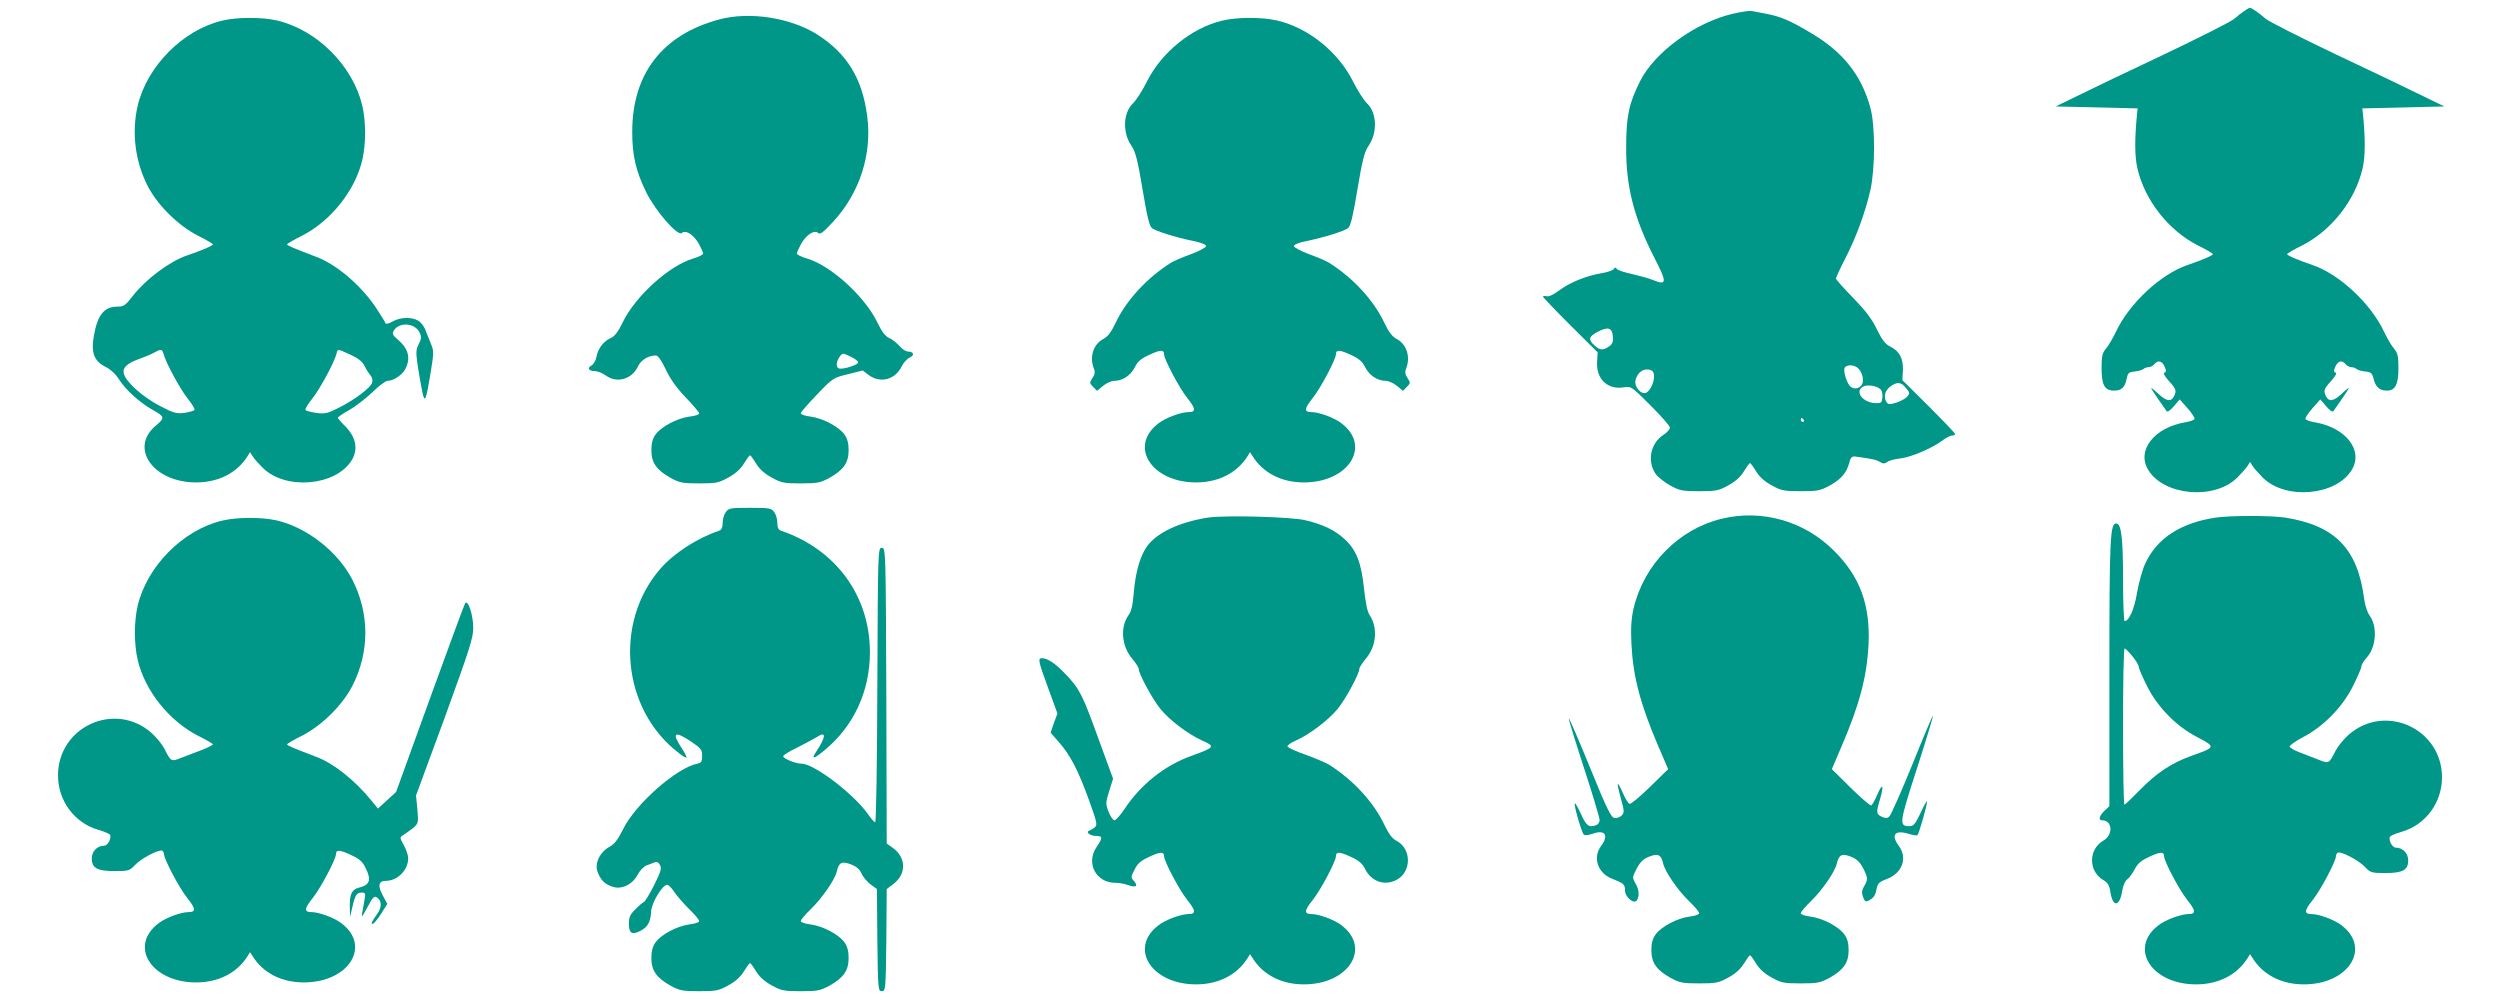 <?xml version="1.0" standalone="no"?>
<!DOCTYPE svg PUBLIC "-//W3C//DTD SVG 20010904//EN"
 "http://www.w3.org/TR/2001/REC-SVG-20010904/DTD/svg10.dtd">
<svg version="1.0" xmlns="http://www.w3.org/2000/svg"
 width="1280pt" height="512pt" viewBox="0 0 1280 512"
 preserveAspectRatio="xMidYMid meet">
<g transform="translate(0,512) scale(0.1,-0.1)"
fill="#009688" stroke="none">
<path d="M11490 5063 c-14 -9 -36 -26 -50 -39 -14 -13 -178 -96 -365 -185
-187 -88 -387 -184 -445 -213 l-105 -51 210 -5 210 -5 -3 -25 c-13 -131 -13
-221 2 -284 38 -162 159 -316 308 -392 43 -21 78 -42 78 -45 0 -7 -56 -31
-130 -56 -136 -46 -298 -196 -366 -341 -15 -31 -37 -70 -50 -85 -20 -24 -24
-39 -24 -101 0 -88 16 -116 64 -116 39 0 56 17 65 63 6 28 11 32 41 35 19 2
39 8 45 13 5 5 17 9 26 9 9 0 22 7 29 15 19 23 39 18 53 -12 9 -21 9 -27 -1
-31 -8 -2 0 -17 23 -43 38 -42 40 -50 25 -80 -16 -28 -40 -23 -84 19 -21 20
-35 30 -31 22 7 -13 54 -82 78 -115 4 -6 19 3 37 25 l30 35 40 -45 c22 -25 38
-49 36 -55 -1 -5 -22 -13 -47 -17 -160 -27 -251 -144 -190 -244 81 -133 340
-155 456 -39 22 22 46 49 53 60 l12 20 13 -20 c6 -11 30 -38 52 -60 116 -116
375 -94 456 39 61 100 -30 217 -190 244 -25 4 -46 12 -47 17 -2 6 14 30 36 55
l40 45 30 -35 c18 -22 33 -31 37 -25 24 33 71 102 78 115 4 8 -10 -2 -31 -22
-44 -42 -68 -47 -84 -19 -15 30 -13 38 25 80 23 26 31 41 23 43 -10 4 -10 10
-1 31 14 30 34 35 53 12 7 -8 20 -15 29 -15 9 0 21 -4 26 -9 6 -5 25 -11 44
-13 30 -3 36 -7 44 -38 10 -42 31 -60 68 -60 43 0 59 32 59 116 0 62 -4 77
-24 101 -13 15 -35 54 -50 85 -68 145 -230 295 -366 341 -74 25 -130 49 -130
56 0 3 35 24 78 45 149 76 270 230 308 392 15 63 15 153 2 284 l-3 25 210 5
210 5 -105 51 c-58 29 -258 125 -445 213 -187 89 -351 172 -365 185 -28 25
-71 56 -80 56 -3 0 -17 -7 -30 -17z"/>
<path d="M8874 5050 c-190 -43 -401 -195 -477 -346 -57 -114 -71 -179 -71
-339 -1 -201 40 -361 145 -566 65 -126 64 -142 -7 -113 -21 9 -70 22 -108 31
-39 8 -74 20 -78 26 -6 9 -10 9 -16 -1 -5 -7 -33 -16 -63 -21 -78 -13 -163
-48 -216 -88 -28 -21 -53 -33 -64 -30 -11 3 -19 2 -19 -2 0 -3 63 -69 140
-146 l140 -139 -3 -51 c-4 -87 55 -142 138 -128 36 6 39 4 136 -93 54 -54 99
-105 99 -114 0 -8 -15 -25 -34 -37 -66 -43 -84 -136 -38 -201 11 -15 44 -41
74 -58 48 -26 62 -29 148 -29 87 0 100 3 149 30 37 20 63 44 80 72 14 23 28
42 31 42 3 0 17 -19 31 -42 17 -28 43 -52 80 -72 49 -27 62 -30 149 -30 86 0
100 3 148 29 59 33 86 64 100 116 6 26 14 34 28 33 83 -11 112 -17 129 -28 17
-10 24 -10 38 0 9 7 40 15 68 18 56 7 164 53 216 93 17 13 39 24 47 24 9 0 16
3 16 8 0 4 -61 68 -135 142 l-135 134 3 51 c2 60 -18 98 -66 121 -24 12 -41
34 -67 87 -25 53 -58 96 -122 162 -49 50 -88 94 -88 99 0 5 22 53 49 105 56
110 100 230 127 346 25 109 26 333 0 424 -45 165 -139 284 -299 379 -111 67
-161 88 -237 102 -34 6 -67 13 -73 14 -7 2 -49 -4 -93 -14z m-616 -1652 c2
-28 -2 -40 -20 -52 -30 -21 -47 -20 -75 6 -32 30 -29 44 15 68 54 29 76 23 80
-22z m1256 -164 c22 -21 31 -64 19 -83 -13 -21 -40 -26 -58 -11 -18 15 -38 77
-31 95 7 20 51 19 70 -1z m-1046 -32 c5 -31 -16 -80 -38 -92 -26 -14 -65 30
-56 64 9 36 35 58 65 54 19 -2 27 -10 29 -26z m1291 -69 c20 -24 20 -27 5 -45
-10 -10 -35 -23 -56 -30 -33 -10 -41 -9 -49 3 -16 26 -9 57 17 78 36 28 58 26
83 -6z m-132 -5 c8 -6 13 -25 11 -42 -3 -28 -6 -31 -36 -30 -65 3 -107 58 -64
84 19 12 68 6 89 -12z m-392 -158 c3 -5 1 -10 -4 -10 -6 0 -11 5 -11 10 0 6 2
10 4 10 3 0 8 -4 11 -10z"/>
<path d="M3681 5020 c-290 -78 -444 -278 -444 -575 0 -120 18 -200 72 -310 48
-97 162 -227 182 -208 19 18 60 -8 87 -55 12 -22 22 -44 22 -50 0 -6 -24 -18
-52 -26 -122 -36 -295 -193 -359 -325 -24 -50 -42 -73 -62 -82 -36 -15 -65
-53 -73 -95 -3 -19 -15 -39 -25 -45 -25 -13 -15 -29 17 -29 14 0 38 -10 55
-22 57 -42 134 -21 166 47 16 33 53 55 92 55 10 0 28 -26 49 -70 22 -48 55
-95 102 -144 39 -40 70 -78 70 -83 0 -6 -23 -13 -50 -16 -62 -8 -144 -51 -173
-91 -16 -22 -22 -46 -22 -81 0 -64 26 -101 97 -141 48 -26 62 -29 148 -29 87
0 100 3 149 30 37 20 63 44 80 72 14 23 28 42 31 42 3 0 17 -19 31 -42 17 -28
43 -52 80 -72 49 -27 62 -30 149 -30 86 0 100 3 148 29 71 40 97 77 97 141 0
35 -6 59 -22 81 -29 40 -111 83 -173 91 -27 3 -50 11 -50 17 0 6 38 49 83 96
80 84 84 86 158 104 l76 19 32 -24 c59 -43 135 -23 168 46 9 18 27 38 40 44
27 12 22 31 -8 31 -11 0 -31 13 -44 29 -14 15 -37 34 -52 40 -20 9 -38 32 -62
82 -64 132 -237 289 -358 325 -29 8 -53 20 -53 26 0 6 10 28 22 50 27 47 68
73 87 55 10 -9 26 3 76 57 137 148 201 347 175 542 -25 191 -102 318 -252 415
-137 88 -350 122 -507 79z m678 -1728 c19 -9 34 -21 35 -27 1 -13 -80 -39
-100 -31 -16 6 -12 38 8 64 13 15 15 15 57 -6z"/>
<path d="M1136 5014 c-200 -48 -383 -233 -431 -435 -32 -137 -13 -287 52 -413
52 -99 155 -200 255 -252 43 -21 78 -42 78 -45 0 -7 -56 -31 -130 -56 -90 -30
-213 -122 -280 -208 -38 -49 -46 -55 -79 -55 -67 0 -101 -41 -120 -147 -16
-87 0 -131 57 -160 27 -13 54 -38 71 -65 36 -56 106 -119 175 -158 60 -34 61
-39 14 -79 -138 -115 -13 -291 206 -291 115 0 210 49 264 135 l12 20 13 -20
c6 -11 30 -38 52 -60 116 -116 375 -94 456 39 35 58 21 122 -40 180 -17 17
-31 33 -31 37 0 4 26 22 57 39 32 18 85 59 119 91 33 33 68 59 78 59 30 0 75
30 91 60 29 56 17 105 -39 152 -26 22 -29 30 -20 45 28 46 108 40 132 -9 11
-23 10 -32 -4 -60 -15 -29 -15 -42 -5 -113 7 -44 17 -102 23 -130 13 -63 19
-49 43 98 16 98 17 110 2 145 -8 20 -21 52 -28 70 -6 19 -23 41 -36 49 -32 21
-93 20 -133 -3 -19 -11 -34 -15 -36 -9 -2 6 -23 39 -46 75 -76 116 -204 226
-309 265 -118 45 -149 58 -149 64 0 3 35 24 78 45 147 76 270 230 307 387 19
82 19 196 0 278 -49 205 -231 387 -436 436 -79 18 -205 18 -283 -1z m-299
-1705 c12 -46 83 -177 122 -227 23 -29 40 -56 37 -61 -3 -4 -26 -11 -52 -15
-41 -5 -55 -1 -126 36 -87 45 -174 123 -184 165 -8 31 17 54 86 78 25 9 56 22
70 30 34 19 41 18 47 -6z m957 -5 c40 -18 61 -35 72 -57 9 -18 23 -40 31 -49
9 -10 12 -25 8 -38 -8 -26 -92 -89 -173 -129 -55 -28 -69 -31 -113 -25 -27 4
-52 10 -55 15 -3 5 14 32 37 61 39 50 110 181 122 227 6 26 3 26 71 -5z"/>
<path d="M6256 5014 c-156 -38 -309 -162 -384 -312 -23 -46 -55 -96 -71 -111
-51 -48 -55 -151 -7 -219 20 -30 31 -72 56 -222 23 -139 35 -188 48 -198 21
-16 124 -48 212 -66 40 -8 65 -18 65 -26 0 -7 -34 -25 -76 -41 -42 -15 -89
-35 -105 -45 -123 -78 -228 -192 -283 -309 -21 -45 -40 -69 -61 -80 -51 -26
-73 -91 -50 -150 8 -20 6 -32 -7 -51 -15 -24 -15 -26 4 -45 l20 -20 30 25 c17
14 43 26 57 26 43 0 84 27 106 69 15 31 32 45 76 65 56 26 74 26 74 2 0 -25
78 -173 119 -224 44 -55 45 -72 6 -72 -38 0 -117 -29 -153 -57 -155 -117 -37
-303 192 -303 115 0 210 49 264 135 l12 20 13 -20 c53 -86 148 -135 263 -135
229 0 347 186 192 303 -36 28 -115 57 -153 57 -39 0 -38 17 6 72 41 51 119
199 119 224 0 24 18 24 74 -2 44 -20 61 -34 76 -65 22 -42 63 -69 106 -69 14
0 40 -12 57 -26 l30 -25 20 20 c19 19 19 21 4 45 -13 19 -15 31 -7 51 23 59 1
124 -50 150 -21 11 -40 35 -61 80 -55 117 -160 231 -283 309 -16 10 -63 30
-105 45 -42 16 -76 34 -76 41 0 8 25 18 65 26 88 18 191 50 212 66 13 10 25
59 48 198 25 150 36 192 56 222 48 68 44 171 -7 219 -16 15 -48 65 -71 111
-76 152 -228 275 -389 313 -79 18 -205 18 -283 -1z"/>
<path d="M3716 2498 c-9 -12 -16 -37 -16 -56 0 -22 -6 -35 -17 -39 -112 -37
-232 -115 -301 -194 -241 -276 -197 -723 93 -944 19 -16 37 -26 40 -23 2 2 -9
24 -25 48 -53 80 -36 90 50 32 49 -33 55 -41 55 -72 0 -29 -4 -36 -25 -40
-107 -22 -318 -208 -380 -336 -27 -54 -44 -76 -70 -90 -48 -26 -76 -83 -61
-126 15 -43 37 -65 77 -78 47 -16 102 11 129 62 11 21 31 42 45 47 14 5 33 12
42 16 11 4 20 0 27 -14 10 -17 4 -35 -30 -103 -23 -46 -47 -85 -53 -87 -6 -2
-26 -19 -43 -37 -27 -26 -33 -40 -33 -73 0 -50 15 -59 59 -37 38 20 52 45 55
101 3 45 58 135 82 135 7 0 21 -15 33 -32 11 -18 45 -58 75 -88 31 -30 56 -59
56 -66 0 -6 -23 -14 -50 -17 -62 -8 -144 -51 -173 -91 -16 -22 -22 -46 -22
-81 0 -64 26 -101 97 -141 48 -26 62 -29 148 -29 87 0 100 3 149 30 37 20 63
44 80 72 14 23 28 42 31 42 3 0 17 -19 31 -42 17 -28 43 -52 80 -72 49 -27 62
-30 149 -30 86 0 100 3 148 29 71 40 97 77 97 141 0 35 -6 59 -22 81 -29 40
-111 83 -173 91 -27 3 -50 11 -50 17 0 7 23 34 51 61 59 57 125 153 134 195
10 45 26 52 73 34 28 -11 44 -26 53 -46 6 -16 27 -41 45 -55 l34 -25 2 -262
c3 -253 4 -261 23 -261 19 0 20 8 23 261 l2 262 34 26 c68 51 66 136 -3 185
l-31 22 -2 757 c-3 749 -3 757 -23 757 -20 0 -20 -8 -23 -702 -1 -387 -6 -703
-11 -703 -4 0 -21 18 -36 40 -71 103 -277 260 -341 260 -31 0 -94 26 -94 38 0
6 33 26 73 45 39 20 84 44 99 53 49 33 48 3 -2 -73 -29 -44 -15 -41 43 7 148
122 231 301 231 500 0 290 -175 528 -456 623 -12 4 -18 17 -18 39 0 19 -7 44
-16 56 -14 20 -23 22 -124 22 -101 0 -110 -2 -124 -22z"/>
<path d="M6185 2470 c-145 -23 -257 -75 -310 -144 -36 -48 -61 -132 -70 -240
-5 -65 -13 -97 -27 -116 -43 -59 -36 -157 17 -220 19 -23 35 -47 35 -54 0 -25
69 -153 110 -204 46 -58 143 -131 214 -163 70 -31 67 -35 -54 -79 -137 -49
-260 -147 -343 -273 -21 -31 -44 -57 -51 -57 -7 0 -21 20 -30 43 -16 42 -15
47 3 107 l20 63 -75 205 c-82 226 -95 253 -168 330 -51 54 -92 82 -121 82 -22
0 -20 -12 32 -154 l47 -129 -18 -49 -17 -49 41 -47 c59 -66 101 -147 155 -297
43 -119 45 -130 29 -142 -9 -7 -21 -14 -27 -16 -21 -7 5 -27 34 -27 35 0 36
-9 4 -56 -57 -83 -4 -184 96 -184 18 0 47 -5 66 -12 39 -14 52 -5 29 21 -17
18 -16 21 3 59 16 32 33 46 77 66 56 26 74 26 74 2 0 -25 78 -173 119 -224 44
-55 45 -72 6 -72 -38 0 -117 -29 -153 -57 -155 -117 -37 -303 192 -303 115 0
210 49 264 135 l12 20 13 -20 c53 -86 148 -135 263 -135 229 0 347 186 192
303 -36 28 -115 57 -153 57 -39 0 -38 17 6 72 41 51 119 199 119 224 0 24 18
24 74 -2 44 -20 61 -34 76 -65 33 -63 99 -86 160 -54 78 40 78 160 0 200 -21
11 -40 35 -61 80 -55 117 -160 231 -283 309 -16 10 -70 33 -119 51 -50 17 -93
37 -95 43 -2 6 18 20 44 31 71 32 167 105 214 163 41 51 110 179 110 204 0 7
16 31 35 54 52 62 60 156 19 218 -13 18 -22 62 -30 137 -14 134 -39 199 -100
255 -49 45 -108 74 -199 96 -72 18 -411 27 -500 14z"/>
<path d="M8815 2464 c-220 -53 -398 -234 -451 -459 -12 -53 -15 -97 -11 -185
9 -167 45 -304 138 -522 l50 -116 -93 -91 c-51 -50 -98 -89 -105 -87 -7 3 -22
28 -34 56 -12 28 -24 49 -26 47 -2 -3 5 -36 16 -76 18 -64 18 -72 4 -86 -8 -9
-25 -15 -37 -13 -17 2 -39 46 -126 260 -58 142 -106 254 -108 250 -1 -5 34
-119 78 -254 44 -135 80 -255 80 -266 0 -11 -7 -23 -16 -26 -38 -15 -51 -6
-79 55 -15 33 -29 58 -32 56 -6 -7 34 -148 46 -160 5 -5 22 -4 44 4 64 23 86
-6 45 -62 -45 -60 -18 -140 58 -169 57 -22 64 -28 64 -59 0 -35 47 -73 61 -50
14 22 11 55 -8 87 -16 29 -16 31 7 75 18 34 34 50 64 61 45 18 61 10 71 -34 9
-42 75 -138 134 -195 28 -27 51 -54 51 -61 0 -6 -23 -14 -50 -17 -62 -8 -144
-51 -173 -91 -16 -22 -22 -46 -22 -81 0 -64 26 -101 97 -141 48 -26 62 -29
148 -29 87 0 100 3 149 30 37 20 63 44 80 72 14 23 28 42 31 42 3 0 17 -19 31
-42 17 -28 43 -52 80 -72 49 -27 62 -30 149 -30 86 0 100 3 148 29 71 40 97
77 97 141 0 35 -6 59 -22 81 -29 40 -111 83 -173 91 -27 3 -50 11 -50 17 0 7
23 34 51 61 59 57 125 153 134 195 10 44 26 52 71 34 29 -11 46 -27 62 -57 26
-50 27 -61 6 -95 -12 -21 -13 -33 -5 -55 9 -24 14 -26 30 -17 25 13 33 25 40
63 5 24 15 33 50 46 81 30 109 108 63 170 -42 57 -21 83 50 62 22 -7 42 -10
45 -7 9 8 54 168 49 173 -2 2 -17 -25 -34 -62 -26 -54 -35 -65 -55 -65 -55 0
-54 12 38 296 47 146 84 268 82 270 -2 2 -50 -111 -106 -251 -57 -140 -110
-260 -118 -266 -10 -9 -20 -9 -38 -1 -29 14 -30 21 -9 91 21 72 13 86 -14 23
-12 -28 -26 -53 -31 -56 -4 -3 -52 38 -105 90 l-97 96 50 117 c93 217 129 355
138 521 9 203 -43 347 -177 480 -151 152 -369 214 -575 164z"/>
<path d="M11345 2470 c-181 -27 -303 -107 -362 -237 -14 -30 -32 -96 -41 -146
-14 -85 -41 -147 -64 -147 -4 0 -8 96 -8 213 0 213 -9 287 -35 287 -31 0 -35
-74 -35 -761 l0 -687 -25 -23 c-27 -26 -33 -49 -12 -49 53 0 58 -74 6 -104
-77 -45 -77 -157 0 -202 23 -13 31 -27 36 -60 12 -81 48 -78 61 6 4 26 15 51
26 58 10 7 27 31 38 52 15 29 32 44 76 64 56 26 74 26 74 2 0 -25 78 -173 119
-224 44 -55 45 -72 6 -72 -38 0 -117 -29 -153 -57 -155 -117 -37 -303 192
-303 115 0 210 49 264 135 l12 20 13 -20 c53 -86 148 -135 263 -135 229 0 347
186 192 303 -36 28 -115 57 -153 57 -39 0 -38 17 6 72 41 51 119 199 119 224
0 7 4 15 9 18 15 10 108 -39 139 -72 28 -30 34 -32 104 -32 90 0 118 15 118
65 0 36 -28 65 -63 65 -18 0 -38 36 -31 55 3 6 31 18 63 27 121 36 204 149
204 278 0 249 -291 382 -478 218 -25 -22 -55 -59 -67 -82 -33 -66 -34 -67 -86
-46 -26 10 -69 27 -96 37 -27 10 -51 24 -53 30 -2 6 29 28 69 49 105 55 203
155 256 263 23 46 42 90 42 98 0 9 13 30 30 49 47 55 53 157 12 213 -11 15
-23 51 -27 81 -33 260 -148 379 -405 420 -73 11 -279 11 -355 0z m-427 -710
c17 -21 32 -45 32 -53 0 -8 19 -52 42 -98 53 -108 151 -208 256 -262 98 -52
98 -52 -28 -97 -103 -37 -178 -87 -266 -177 -39 -40 -74 -73 -77 -73 -4 0 -7
180 -7 400 0 220 3 400 8 400 4 0 22 -18 40 -40z"/>
<path d="M1136 2454 c-200 -48 -383 -233 -431 -435 -19 -82 -19 -196 0 -278
37 -157 160 -311 307 -387 43 -21 78 -42 78 -45 0 -4 -26 -17 -57 -29 -32 -12
-79 -30 -105 -40 -52 -21 -53 -20 -86 46 -12 23 -42 60 -67 82 -187 164 -478
31 -478 -218 0 -129 83 -242 204 -278 32 -9 60 -21 63 -27 7 -19 -13 -55 -31
-55 -35 0 -63 -29 -63 -65 0 -50 28 -65 118 -65 70 0 76 2 104 32 31 33 124
82 139 72 5 -3 9 -11 9 -18 0 -25 78 -173 119 -224 44 -55 45 -72 6 -72 -38 0
-117 -29 -153 -57 -155 -117 -37 -303 192 -303 115 0 210 49 264 135 l12 20
13 -20 c53 -86 148 -135 263 -135 229 0 347 186 192 303 -36 28 -115 57 -153
57 -39 0 -38 17 6 72 41 51 119 199 119 224 0 24 18 24 74 -2 44 -20 61 -34
76 -64 33 -65 25 -91 -33 -105 -36 -10 -47 -32 -46 -97 l1 -53 12 50 c14 63
22 75 48 75 18 0 20 -4 15 -33 -3 -17 -8 -48 -12 -67 -5 -31 -3 -29 25 23 32
60 38 65 58 45 17 -17 15 -46 -6 -76 -30 -43 -34 -52 -24 -52 6 0 25 23 43 51
l32 51 -23 43 c-27 49 -22 75 15 75 60 0 115 55 115 116 0 14 -10 44 -22 66
-22 39 -22 41 -4 52 10 6 32 22 49 35 29 25 30 26 24 97 l-7 71 147 399 c126
347 146 407 146 459 0 67 -28 151 -42 125 -5 -8 -86 -229 -181 -490 l-172
-475 -46 -42 -47 -43 -35 43 c-84 103 -194 190 -281 222 -118 45 -149 58 -149
64 0 3 35 24 78 45 100 52 203 153 255 252 90 174 90 374 0 548 -74 142 -230
264 -384 301 -79 18 -205 18 -283 -1z"/>
</g>
</svg>
